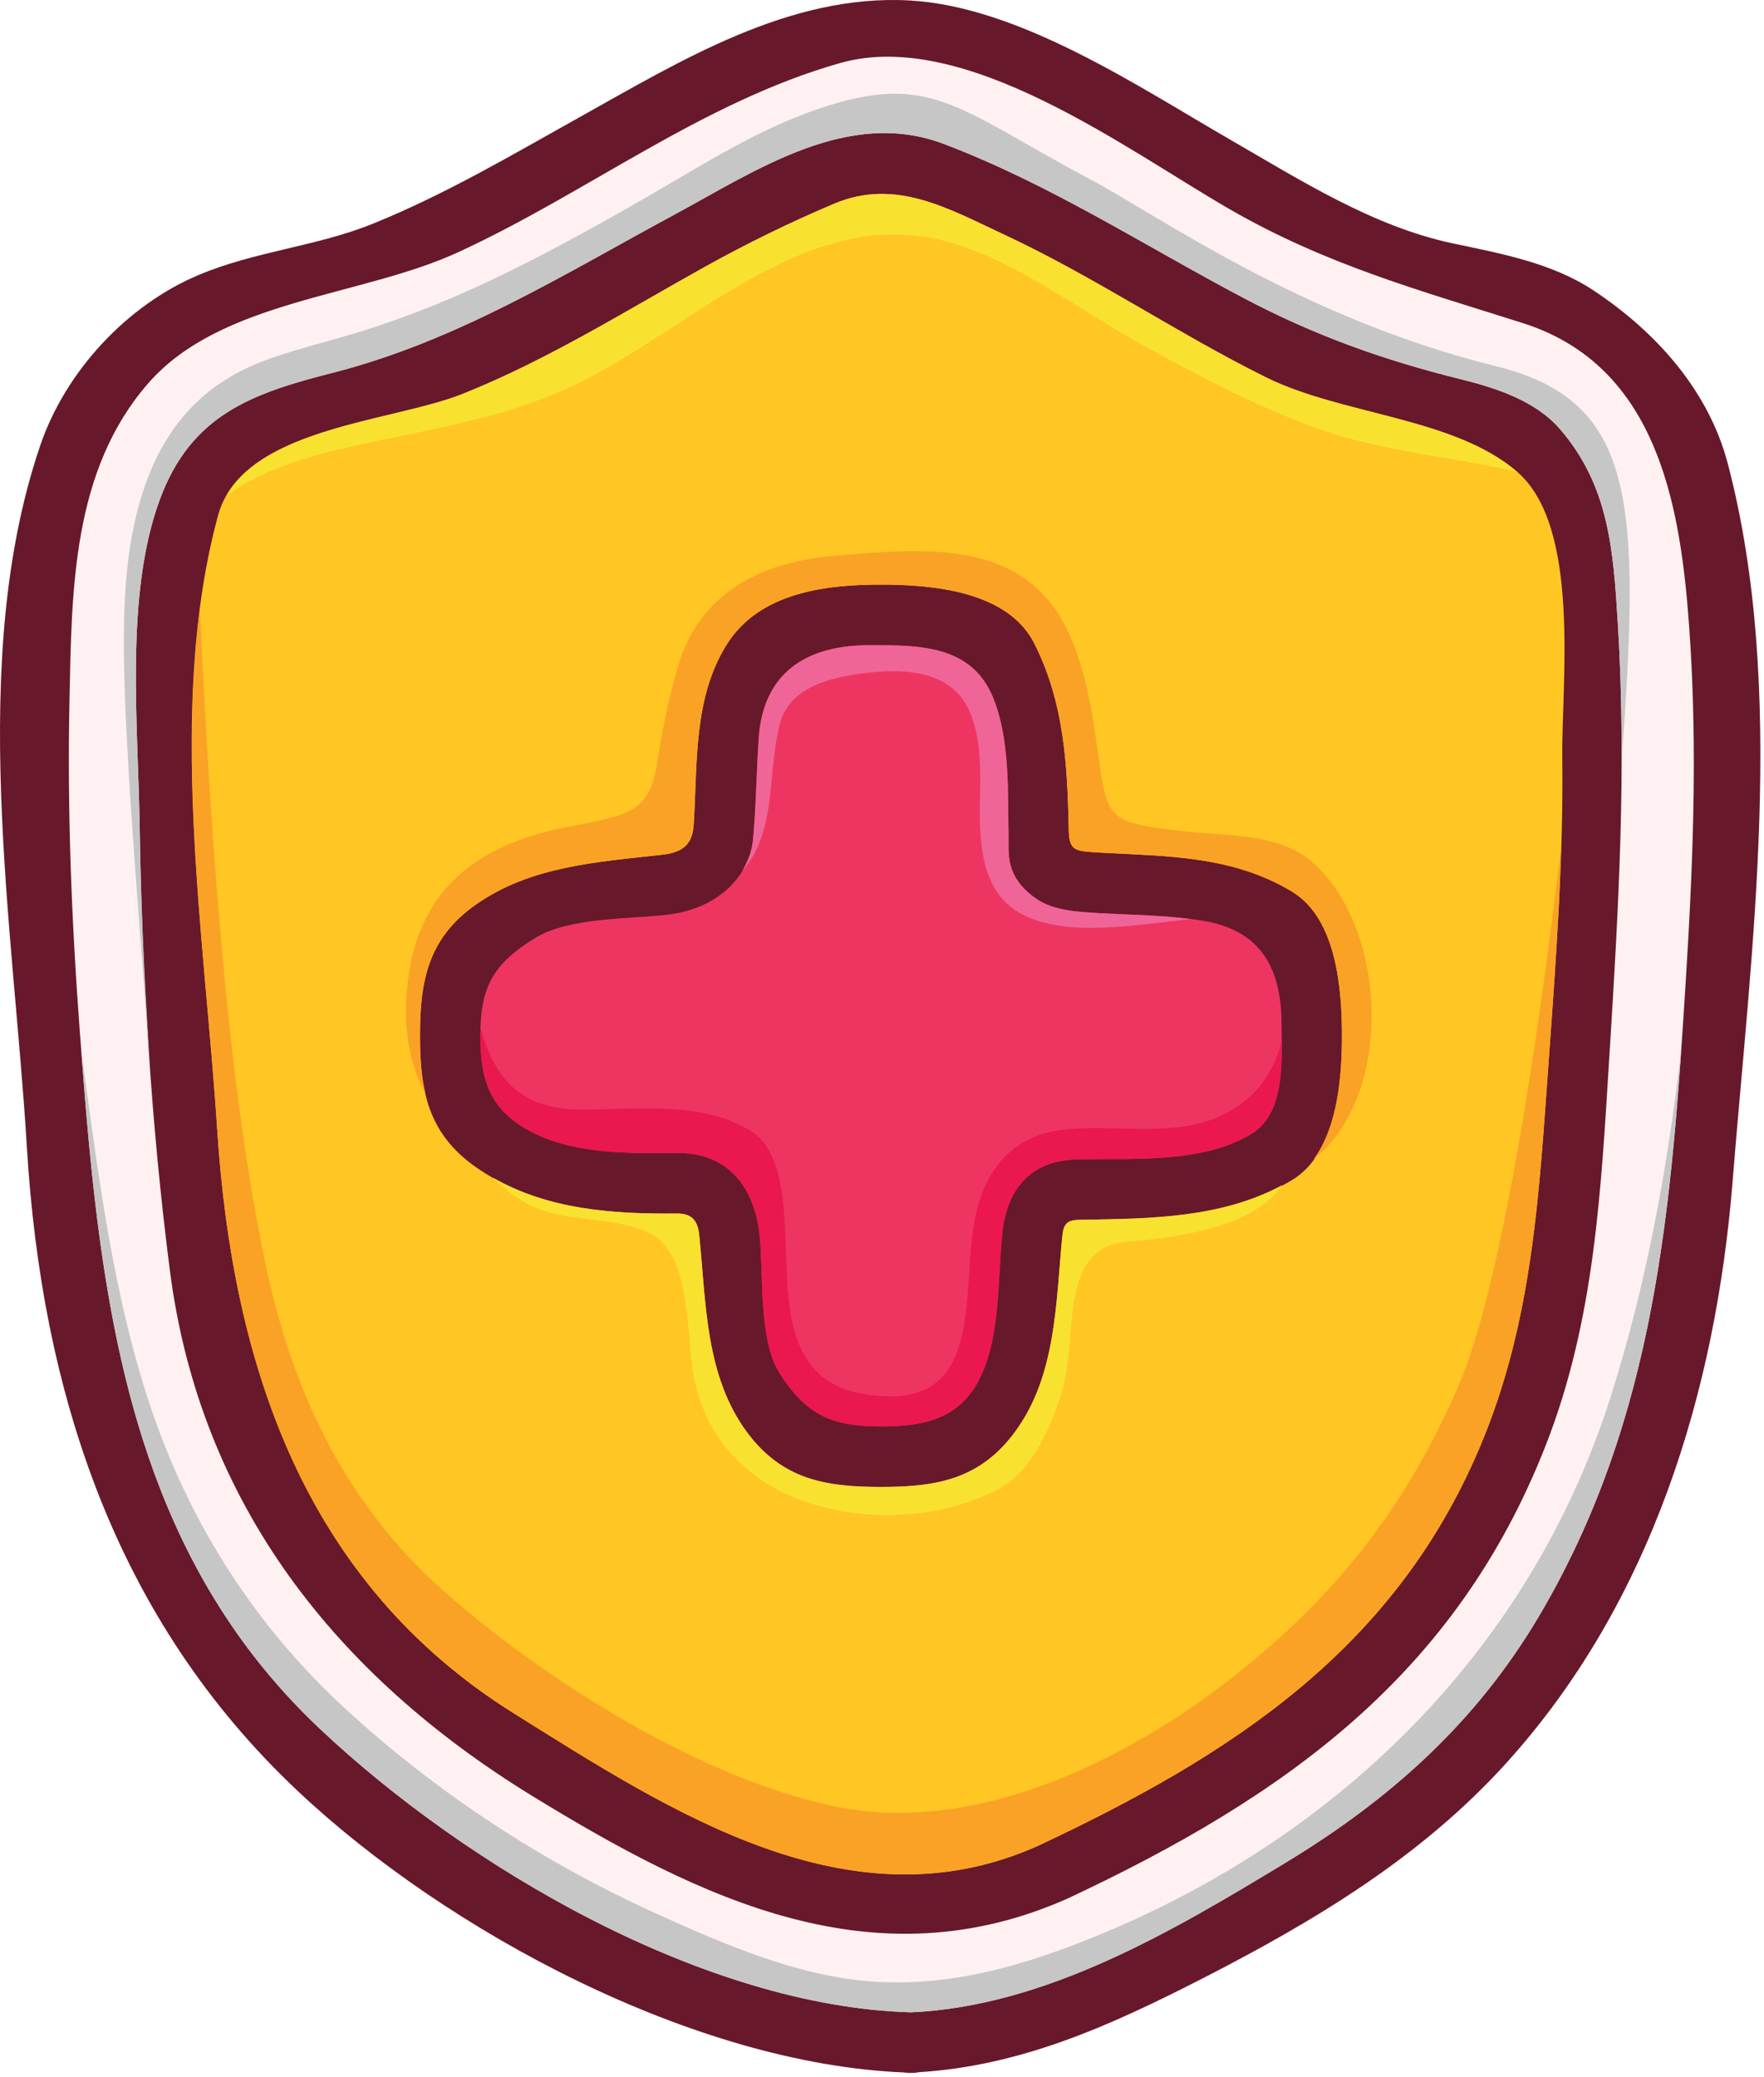 <svg width="96" height="113" viewBox="0 0 96 113" fill="none" xmlns="http://www.w3.org/2000/svg">
<g clip-path="url(#clip0_21236_14109)">
<path d="M94.036 25.25C92.982 21.22 90.097 18.04 86.719 15.801C84.446 14.296 81.659 13.793 79.055 13.241C74.711 12.322 70.747 9.789 66.948 7.598C61.92 4.699 55.48 0.358 49.502 0.025C42.959 -0.34 37.053 3.302 31.501 6.399C27.837 8.446 24.246 10.565 20.344 12.152C17.241 13.417 13.883 13.662 10.791 14.97C6.899 16.614 3.567 20.207 2.197 24.22C-1.798 35.906 0.734 50.328 1.461 62.399C2.27 75.775 6.261 88.09 16.198 97.445C24.345 105.117 37.775 112.291 49.191 112.764C49.315 112.785 49.44 112.795 49.58 112.788C49.725 112.792 49.86 112.779 49.985 112.752C55.605 112.405 60.451 110.202 65.433 107.654C71.53 104.532 77.347 101.044 81.976 95.927C89.864 87.217 93.377 75.729 94.295 64.236C95.291 51.751 97.248 37.519 94.036 25.25Z" fill="#68182B"/>
<path d="M87.581 57.535C87.13 64.748 86.797 71.79 84.141 78.592C79.242 91.15 69.912 97.761 58.122 103.292C47.64 107.957 38.196 103.385 28.943 97.705C18.342 91.194 10.895 81.885 9.25 69.165C8.223 61.198 7.725 52.961 7.6 44.926C7.522 39.497 6.775 32.346 8.705 27.159C10.402 22.598 13.646 21.418 18.072 20.292C24.87 18.564 30.609 14.965 36.717 11.668C41.211 9.24 46.176 5.859 51.376 7.835C57.152 10.029 62.237 13.341 67.675 16.212C71.526 18.246 75.278 19.587 79.476 20.628C81.38 21.1 83.544 21.785 84.893 23.343C87.555 26.419 87.799 29.906 88.043 33.886C88.536 41.809 88.074 49.628 87.581 57.535ZM91.826 32.831C91.271 26.576 89.75 19.761 82.864 17.577C77.166 15.768 72.159 14.403 66.902 11.373C61.313 8.15 52.502 1.508 45.73 3.428C38.19 5.565 31.948 10.505 24.906 13.737C19.634 16.156 12.042 16.312 8.077 20.844C3.916 25.598 3.905 32.106 3.781 38.134C3.656 44.159 3.895 50.156 4.346 56.163C5.379 70.025 6.666 83.953 17.418 94.076C25.42 101.611 38.33 109.175 49.581 109.492C56.918 109.16 63.809 105.08 69.969 101.347C75.646 97.908 80.301 93.752 83.725 87.986C90.155 77.141 90.975 65.623 91.748 53.283C92.174 46.494 92.423 39.62 91.826 32.831Z" fill="#FFF1F2"/>
<path d="M70.327 64.2C66.834 66.318 62.719 66.306 58.765 66.371C58.085 66.379 57.873 66.568 57.81 67.302C57.457 70.968 57.478 74.889 55.221 77.932C53.306 80.516 50.924 80.907 47.94 80.907C44.957 80.907 42.57 80.517 40.655 77.932C38.387 74.872 38.429 70.945 38.06 67.267C37.993 66.557 37.775 66.029 36.856 66.029C32.99 66.068 29.124 65.774 25.886 63.496C23.281 61.665 22.856 59.32 22.856 56.361C22.856 53.403 23.281 51.059 25.886 49.227C28.886 47.117 32.487 46.909 36.036 46.507C37.256 46.372 37.692 45.864 37.754 44.848C37.962 41.528 37.723 37.929 39.581 35.022C41.355 32.244 44.91 31.81 47.94 31.81C50.742 31.81 54.852 32.153 56.295 35.022C57.914 38.233 58.09 41.626 58.163 45.153C58.189 46.334 58.516 46.306 59.876 46.392C63.529 46.592 67.083 46.556 70.327 48.523C72.75 49.995 73.03 53.845 73.03 56.361C73.03 58.877 72.75 62.728 70.327 64.2ZM82.568 25.673C79.107 22.698 73.035 22.59 68.879 20.523C64.053 18.127 59.569 15.065 54.691 12.788C51.609 11.348 48.745 9.675 45.403 11.082C42.995 12.096 40.66 13.244 38.371 14.513C34.044 16.919 29.789 19.594 25.175 21.434C21.268 22.994 13.173 23.26 11.87 28.034C9.042 38.421 11.139 50.86 11.818 61.433C12.654 74.289 16.567 86.094 27.952 93.217C36.56 98.605 46.28 104.979 56.461 100.446C66.912 95.546 75.817 89.844 80.513 78.792C83.44 71.917 83.761 64.879 84.296 57.535C84.69 52.101 85.09 46.662 85.022 41.209C84.976 37.174 86.05 28.661 82.568 25.673Z" fill="#FFC624"/>
<path d="M68.1 61.699C65.464 63.297 61.723 63.027 58.765 63.077C56.207 63.097 54.806 64.541 54.541 67.148C54.307 69.517 54.427 72.512 53.456 74.715C52.356 77.218 50.317 77.612 47.94 77.612C45.341 77.612 43.924 77.059 42.424 74.715C41.283 72.934 41.553 69.335 41.345 67.267C41.096 64.747 39.736 62.712 36.856 62.735C34.365 62.759 31.444 62.804 29.135 61.694C26.68 60.513 26.141 58.826 26.141 56.362C26.141 53.763 26.784 52.463 29.135 51.031C30.987 49.904 34.246 50.013 36.311 49.773C39.259 49.427 40.81 47.496 40.977 45.712C41.148 43.877 41.169 42.031 41.288 40.192C41.526 36.581 43.903 35.105 47.312 35.105C50.006 35.105 52.88 35.072 54.058 37.985C54.982 40.279 54.842 43.148 54.889 45.582C54.889 46.145 54.863 46.711 55.05 47.25C55.304 47.966 55.766 48.457 56.373 48.886C57.348 49.572 58.739 49.617 59.876 49.688C61.816 49.795 63.778 49.779 65.687 50.141C68.718 50.715 69.745 52.832 69.745 55.752C69.745 57.658 69.984 60.556 68.1 61.699Z" fill="#EE3562"/>
<path d="M69.751 56.694C69.263 58.443 68.282 59.932 66.212 60.808C63.55 61.933 60.343 61.087 57.54 61.515C55.076 61.892 53.675 63.65 53.13 65.978C52.154 70.135 53.898 76.925 47.1 75.868C42.637 75.176 42.897 70.819 42.746 67.342C42.668 65.627 42.575 62.672 40.961 61.602C38.34 59.865 34.557 60.387 31.579 60.373C28.18 60.359 26.872 58.487 26.156 55.959C26.151 56.093 26.141 56.218 26.141 56.361C26.141 58.825 26.68 60.512 29.135 61.693C31.444 62.804 34.365 62.759 36.856 62.734C39.736 62.712 41.096 64.747 41.345 67.267C41.553 69.334 41.283 72.933 42.424 74.715C43.924 77.059 45.341 77.612 47.94 77.612C50.317 77.612 52.356 77.218 53.456 74.715C54.427 72.512 54.307 69.517 54.541 67.148C54.806 64.541 56.207 63.096 58.765 63.076C61.723 63.027 65.464 63.297 68.1 61.699C69.694 60.731 69.766 58.511 69.751 56.694Z" fill="#EA184E"/>
<path d="M58.178 50.433C60.087 50.621 62.412 50.276 64.784 50.01C63.16 49.795 61.509 49.778 59.875 49.688C58.738 49.617 57.348 49.572 56.372 48.886C55.765 48.457 55.303 47.966 55.049 47.25C54.862 46.711 54.888 46.145 54.888 45.582C54.841 43.148 54.981 40.279 54.058 37.985C52.88 35.072 50.005 35.105 47.312 35.105C43.902 35.105 41.526 36.581 41.287 40.192C41.168 42.031 41.147 43.877 40.976 45.712C40.924 46.272 40.721 46.84 40.395 47.375C41.401 46.295 41.775 44.731 41.951 42.882C42.06 41.727 42.159 40.586 42.423 39.456C42.942 37.232 45.568 36.783 47.389 36.59C49.512 36.365 51.946 36.584 52.838 38.879C53.435 40.414 53.357 42.127 53.326 43.741C53.253 47.629 54.032 50.026 58.178 50.433Z" fill="#F06597"/>
<path d="M84.96 46.125C84.721 47.765 82.474 68.252 79.366 75.423C76.621 81.749 73.035 86.425 67.737 90.739C61.863 95.517 53.441 99.819 45.725 98.344C38.371 96.94 29.607 91.421 24.081 86.509C18.704 81.721 15.856 75.572 14.413 68.6C13.048 62.025 11.772 52.5 10.879 33.162C9.691 42.355 11.248 52.551 11.819 61.433C12.654 74.289 16.567 86.094 27.952 93.217C36.56 98.605 46.28 104.979 56.461 100.446C66.912 95.546 75.817 89.844 80.513 78.792C83.44 71.917 83.761 64.879 84.296 57.535C84.571 53.735 84.841 49.934 84.96 46.125Z" fill="#FAA225"/>
<path d="M71.494 46.979C69.647 45.31 66.839 45.504 64.535 45.242C60.56 44.79 60.275 44.66 59.849 41.652C59.502 39.179 59.164 36.453 58.038 34.193C55.6 29.292 50.27 29.844 45.522 30.227C41.433 30.556 38.034 32.238 36.856 36.389C36.425 37.89 36.062 39.56 35.798 41.305C35.372 44.173 34.459 44.308 30.837 45.008C25.45 46.045 22.363 48.886 22.108 54.444C22.02 56.426 22.389 58.105 23.152 59.506C22.923 58.544 22.856 57.5 22.856 56.361C22.856 53.403 23.281 51.059 25.886 49.227C28.886 47.117 32.487 46.909 36.036 46.507C37.256 46.372 37.692 45.864 37.754 44.848C37.962 41.528 37.723 37.929 39.581 35.022C41.355 32.244 44.91 31.81 47.94 31.81C50.742 31.81 54.852 32.153 56.295 35.022C57.914 38.233 58.09 41.626 58.163 45.153C58.189 46.334 58.516 46.306 59.876 46.392C63.529 46.592 67.083 46.556 70.326 48.523C72.75 49.995 73.03 53.845 73.03 56.361C73.03 58.386 72.828 61.257 71.489 63.075C75.863 59.617 75.531 50.614 71.494 46.979Z" fill="#FAA225"/>
<path d="M58.282 72.347C58.412 70.813 58.568 68.49 60.363 67.775C60.986 67.526 61.79 67.55 62.455 67.466C64.805 67.172 68.297 66.644 69.771 64.488C66.403 66.294 62.517 66.309 58.765 66.371C58.085 66.379 57.873 66.568 57.81 67.301C57.457 70.967 57.478 74.888 55.221 77.932C53.306 80.516 50.924 80.907 47.94 80.907C44.957 80.907 42.569 80.517 40.655 77.932C38.387 74.872 38.428 70.945 38.06 67.266C37.993 66.557 37.775 66.029 36.856 66.029C33.353 66.065 29.856 65.81 26.82 64.072C27.319 64.576 27.889 65.025 28.533 65.409C30.546 66.618 33.208 66.079 35.336 67.088C37.79 68.253 37.266 73.091 37.873 75.448C38.397 77.48 39.461 79.076 41.132 80.317C44.671 82.945 50.54 83.062 54.333 81.022C56.072 80.086 56.98 78.059 57.613 76.299C58.075 75.029 58.163 73.68 58.282 72.347Z" fill="#F9E130"/>
<path d="M82.567 25.673C79.106 22.698 73.034 22.59 68.878 20.523C64.052 18.127 59.569 15.065 54.691 12.788C51.608 11.348 48.744 9.675 45.402 11.082C42.994 12.096 40.659 13.244 38.371 14.513C34.043 16.919 29.788 19.594 25.175 21.434C21.584 22.867 14.464 23.218 12.326 26.974C14.21 25.594 16.654 24.866 18.864 24.356C22.788 23.456 26.628 22.942 30.369 21.359C37.198 18.469 43.591 10.984 51.531 13.146C55.313 14.175 58.925 17.003 62.355 18.875C65.562 20.621 68.774 22.329 72.24 23.5C75.401 24.566 79.127 24.87 82.577 25.684L82.567 25.673Z" fill="#F9E130"/>
<path d="M91.498 57.086C90.767 63.469 89.615 69.814 87.674 75.942C83.133 90.291 72.044 100.739 58.121 105.944C54.645 107.244 51.101 108.092 47.37 107.808C43.364 107.504 39.357 105.772 35.746 104.134C29.519 101.309 23.785 97.572 18.751 92.934C13.988 88.552 10.48 83.122 8.352 77.01C6.162 70.721 5.342 63.837 4.424 57.183C5.446 70.706 6.925 84.201 17.418 94.076C25.419 101.611 38.33 109.175 49.58 109.492C56.918 109.16 63.809 105.08 69.968 101.347C75.645 97.908 80.3 93.752 83.725 87.986C89.49 78.263 90.741 67.998 91.498 57.086Z" fill="#C6C6C6"/>
<path d="M81.417 19.927C70.815 17.308 63.011 11.706 59.316 9.747C51.937 5.836 50.577 3.737 44.08 6.084C40.894 7.236 37.905 9.168 34.968 10.854C28.715 14.444 24.771 16.33 20.594 17.726C17.916 18.622 15.706 19.042 13.822 19.851C9.686 21.625 7.652 25.241 6.983 30.422C6.339 35.398 7.04 43.121 8.332 60.128C7.927 55.057 7.678 49.954 7.6 44.926C7.523 39.497 6.775 32.346 8.706 27.159C10.402 22.598 13.646 21.418 18.072 20.292C24.87 18.564 30.609 14.965 36.717 11.668C41.211 9.24 46.177 5.859 51.376 7.835C57.152 10.029 62.237 13.341 67.676 16.212C71.526 18.246 75.278 19.587 79.476 20.628C81.38 21.1 83.544 21.785 84.893 23.343C87.555 26.419 87.799 29.906 88.043 33.886C88.204 36.444 88.256 38.992 88.246 41.534C89.268 27.344 89.102 21.826 81.417 19.927Z" fill="#C6C6C6"/>
</g>
<defs>
<clipPath id="clip0_21236_14109">
<rect width="96" height="113" fill="white"/>
</clipPath>
</defs>
</svg>
